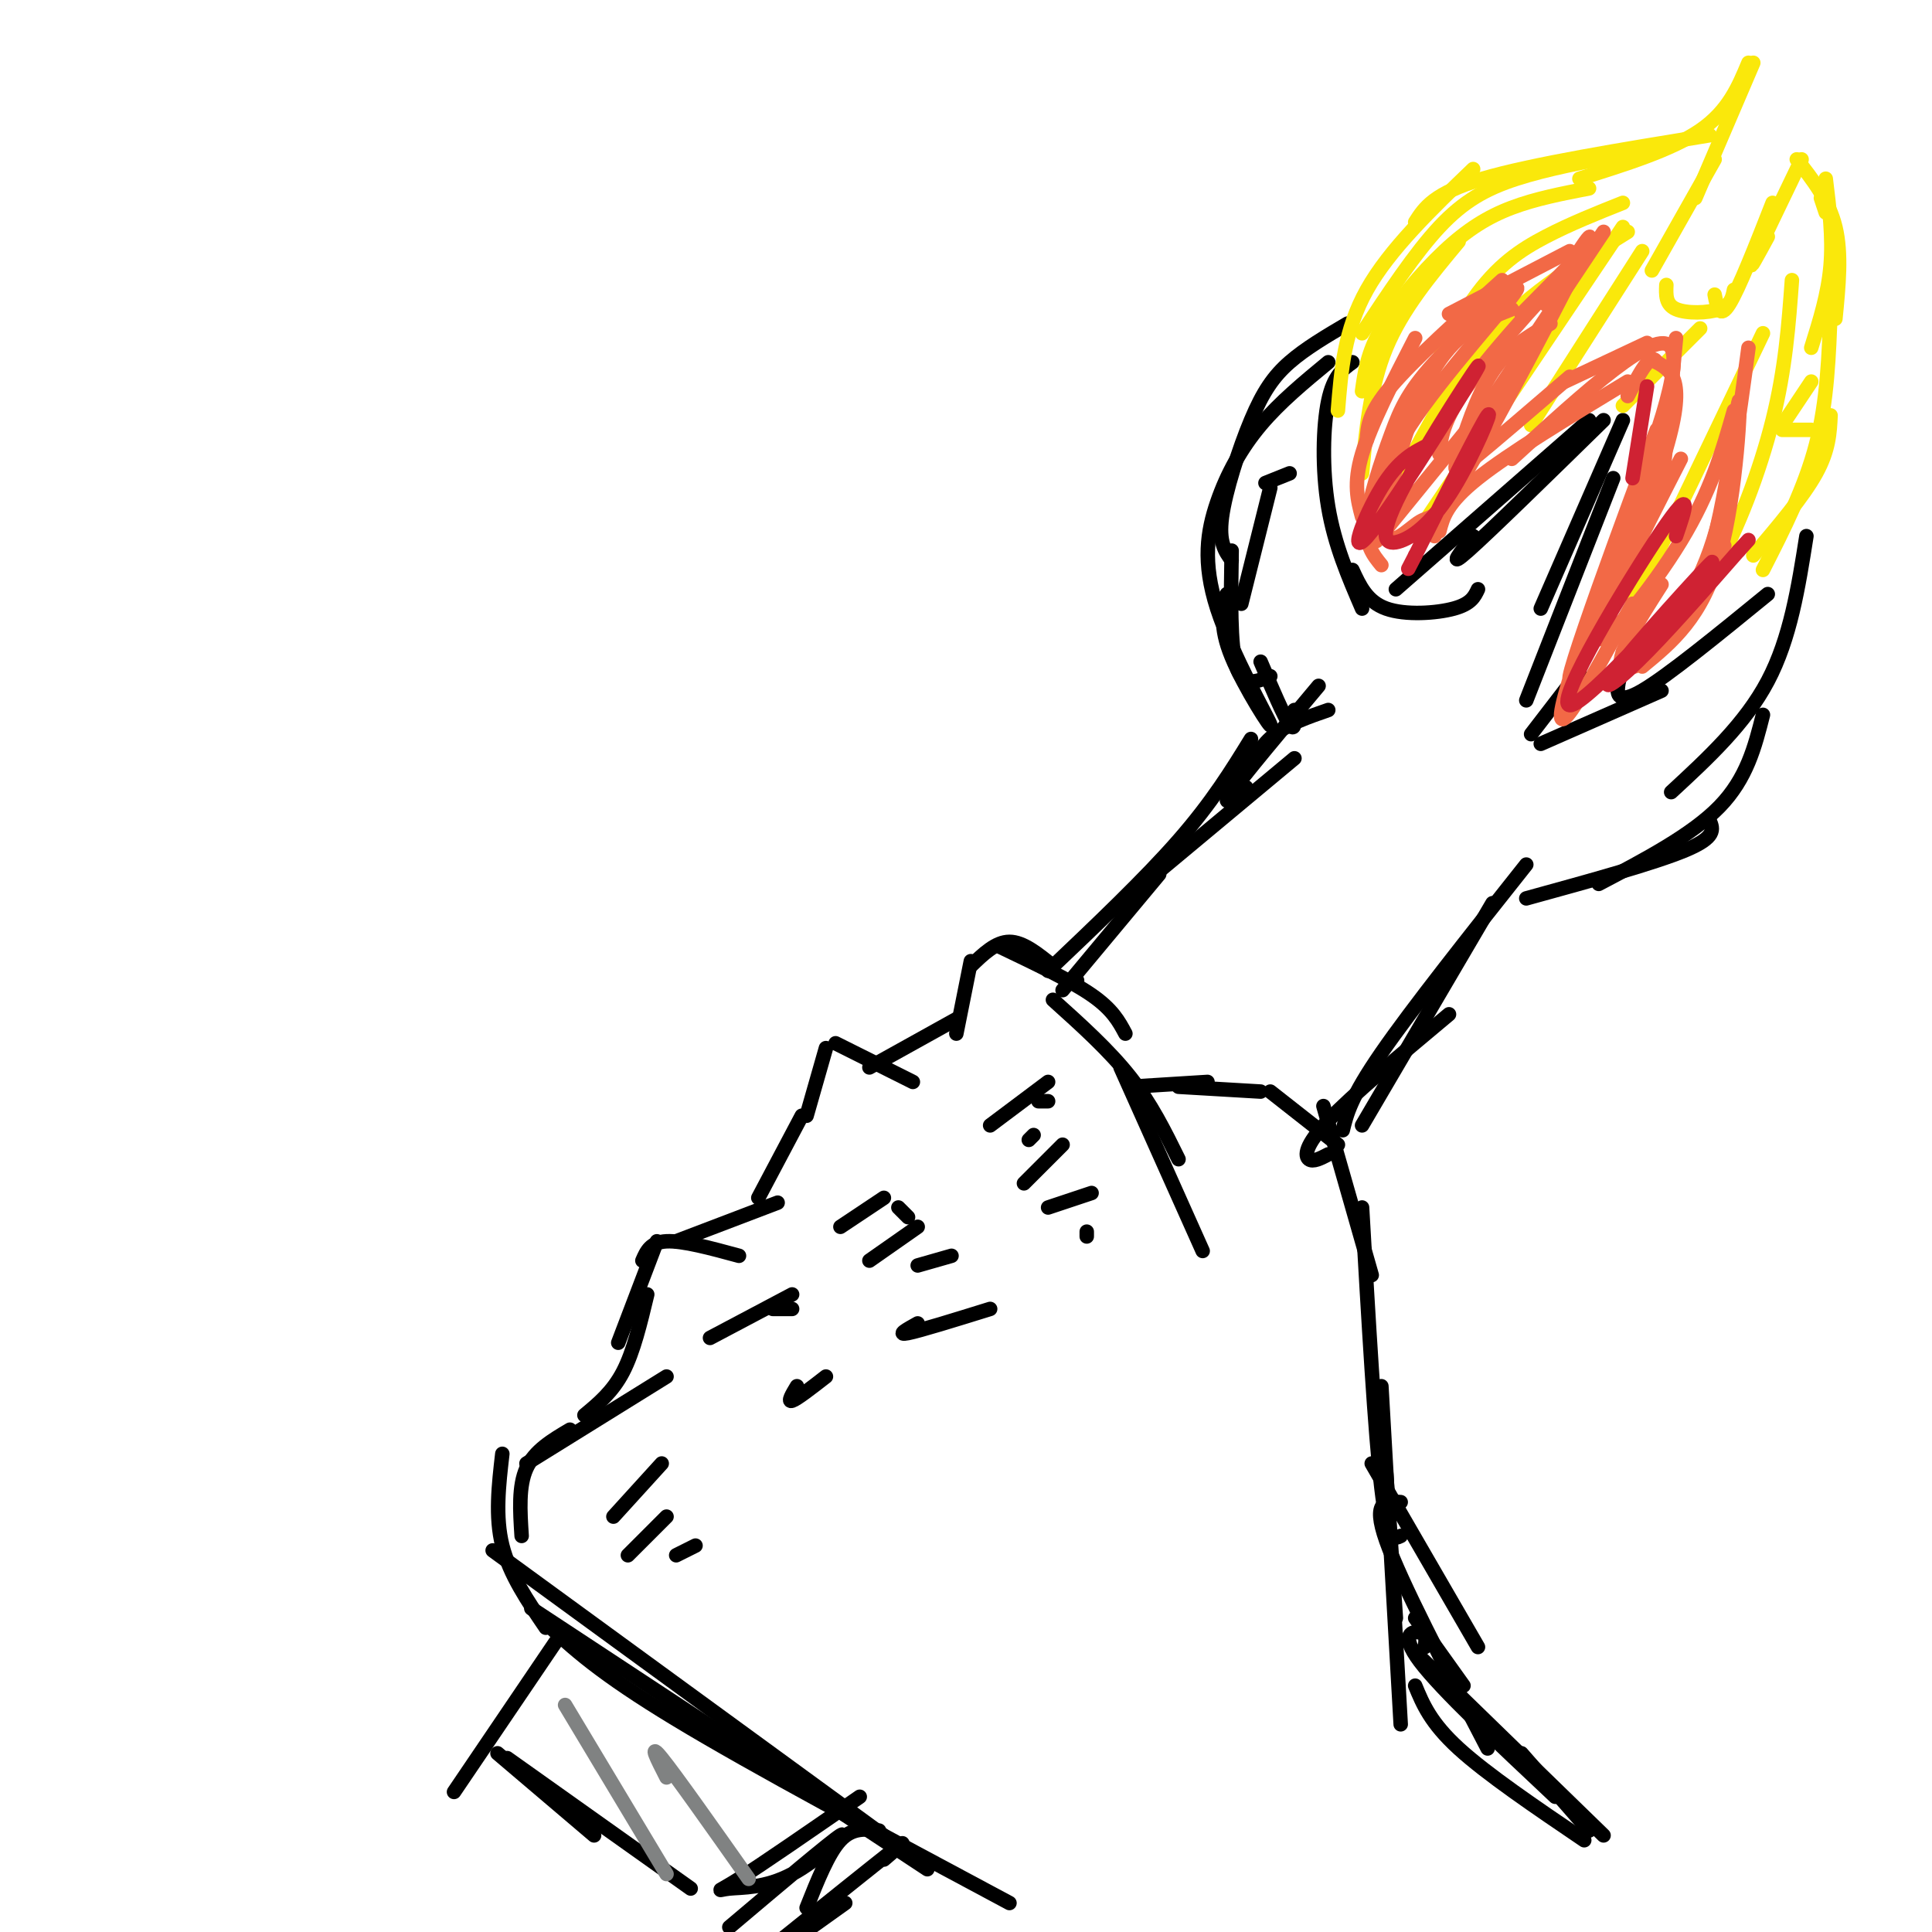 <svg viewBox='0 0 400 400' version='1.1' xmlns='http://www.w3.org/2000/svg' xmlns:xlink='http://www.w3.org/1999/xlink'><g fill='none' stroke='rgb(0,0,0)' stroke-width='3' stroke-linecap='round' stroke-linejoin='round'><path d='M113,336c5.500,5.167 11.000,10.333 27,20c16.000,9.667 42.500,23.833 69,38'/><path d='M110,333c0.000,0.000 82.000,54.000 82,54'/><path d='M102,321c0.000,0.000 85.000,62.000 85,62'/><path d='M113,337c-3.750,-5.500 -7.500,-11.000 -9,-17c-1.500,-6.000 -0.750,-12.500 0,-19'/><path d='M108,318c-0.333,-5.167 -0.667,-10.333 1,-14c1.667,-3.667 5.333,-5.833 9,-8'/><path d='M109,303c0.000,0.000 29.000,-18.000 29,-18'/><path d='M121,293c2.917,-2.417 5.833,-4.833 8,-9c2.167,-4.167 3.583,-10.083 5,-16'/><path d='M128,278c0.000,0.000 8.000,-21.000 8,-21'/><path d='M133,261c0.833,-1.917 1.667,-3.833 5,-4c3.333,-0.167 9.167,1.417 15,3'/><path d='M140,257c0.000,0.000 21.000,-8.000 21,-8'/><path d='M157,248c0.000,0.000 9.000,-17.000 9,-17'/><path d='M167,231c0.000,0.000 4.000,-14.000 4,-14'/><path d='M173,216c0.000,0.000 16.000,8.000 16,8'/><path d='M180,221c0.000,0.000 18.000,-10.000 18,-10'/><path d='M198,214c0.000,0.000 3.000,-15.000 3,-15'/><path d='M201,200c2.583,-2.500 5.167,-5.000 8,-5c2.833,0.000 5.917,2.500 9,5'/><path d='M207,196c7.333,3.500 14.667,7.000 19,10c4.333,3.000 5.667,5.500 7,8'/><path d='M218,207c5.833,5.250 11.667,10.500 16,16c4.333,5.500 7.167,11.250 10,17'/><path d='M232,221c0.000,0.000 17.000,38.000 17,38'/><path d='M290,318c-1.333,0.667 -2.667,1.333 -4,-10c-1.333,-11.333 -2.667,-34.667 -4,-58'/><path d='M284,264c0.000,0.000 -10.000,-35.000 -10,-35'/><path d='M277,237c0.000,0.000 -14.000,-11.000 -14,-11'/><path d='M261,226c0.000,0.000 -17.000,-1.000 -17,-1'/><path d='M250,224c0.000,0.000 -16.000,1.000 -16,1'/><path d='M127,314c0.000,0.000 10.000,-11.000 10,-11'/><path d='M130,322c0.000,0.000 8.000,-8.000 8,-8'/><path d='M140,322c0.000,0.000 4.000,-2.000 4,-2'/><path d='M147,277c0.000,0.000 17.000,-9.000 17,-9'/><path d='M160,271c0.000,0.000 4.000,0.000 4,0'/><path d='M165,287c-1.000,1.667 -2.000,3.333 -1,3c1.000,-0.333 4.000,-2.667 7,-5'/><path d='M174,254c0.000,0.000 9.000,-6.000 9,-6'/><path d='M186,250c0.000,0.000 2.000,2.000 2,2'/><path d='M190,262c0.000,0.000 7.000,-2.000 7,-2'/><path d='M205,233c0.000,0.000 12.000,-9.000 12,-9'/><path d='M215,228c0.000,0.000 2.000,0.000 2,0'/><path d='M212,245c0.000,0.000 8.000,-8.000 8,-8'/><path d='M217,250c0.000,0.000 9.000,-3.000 9,-3'/><path d='M225,256c0.000,0.000 0.000,-1.000 0,-1'/><path d='M213,236c0.000,0.000 1.000,-1.000 1,-1'/><path d='M180,261c0.000,0.000 10.000,-7.000 10,-7'/><path d='M190,274c-2.250,1.250 -4.500,2.500 -2,2c2.500,-0.500 9.750,-2.750 17,-5'/><path d='M284,303c0.000,0.000 22.000,38.000 22,38'/><path d='M290,311c-3.000,-0.250 -6.000,-0.500 -3,8c3.000,8.500 12.000,25.750 21,43'/><path d='M286,287c0.000,0.000 4.000,70.000 4,70'/><path d='M287,305c0.000,0.000 2.000,30.000 2,30'/><path d='M293,335c0.000,0.000 10.000,14.000 10,14'/><path d='M295,341c0.200,-1.311 0.400,-2.622 -1,-3c-1.400,-0.378 -4.400,0.178 0,6c4.400,5.822 16.200,16.911 28,28'/><path d='M298,347c-3.833,-3.750 -7.667,-7.500 -2,-2c5.667,5.500 20.833,20.250 36,35'/><path d='M293,349c1.583,3.833 3.167,7.667 9,13c5.833,5.333 15.917,12.167 26,19'/><path d='M315,363c0.000,0.000 14.000,16.000 14,16'/><path d='M222,203c0.000,0.000 1.000,0.000 1,0'/><path d='M220,205c0.000,0.000 20.000,-24.000 20,-24'/><path d='M217,201c10.000,-9.500 20.000,-19.000 27,-27c7.000,-8.000 11.000,-14.500 15,-21'/><path d='M232,187c0.000,0.000 36.000,-30.000 36,-30'/><path d='M309,187c0.000,0.000 -27.000,46.000 -27,46'/><path d='M316,179c-11.833,14.917 -23.667,29.833 -30,39c-6.333,9.167 -7.167,12.583 -8,16'/><path d='M300,210c-10.022,8.378 -20.044,16.756 -25,22c-4.956,5.244 -4.844,7.356 -4,8c0.844,0.644 2.422,-0.178 4,-1'/><path d='M115,340c0.000,0.000 -21.000,31.000 -21,31'/><path d='M103,363c0.000,0.000 20.000,17.000 20,17'/><path d='M105,364c0.000,0.000 38.000,27.000 38,27'/><path d='M178,372c-10.062,6.962 -20.124,13.923 -25,17c-4.876,3.077 -4.565,2.268 -2,2c2.565,-0.268 7.383,0.005 13,-3c5.617,-3.005 12.033,-9.287 10,-8c-2.033,1.287 -12.517,10.144 -23,19'/><path d='M182,379c-2.750,-0.333 -5.500,-0.667 -8,2c-2.500,2.667 -4.750,8.333 -7,14'/><path d='M183,385c2.917,-2.500 5.833,-5.000 2,-2c-3.833,3.000 -14.417,11.500 -25,20'/><path d='M175,394c0.000,0.000 -14.000,10.000 -14,10'/><path d='M258,163c-2.750,2.250 -5.500,4.500 -3,1c2.500,-3.500 10.250,-12.750 18,-22'/><path d='M258,160c1.583,-2.917 3.167,-5.833 6,-8c2.833,-2.167 6.917,-3.583 11,-5'/><path d='M268,147c0.083,2.333 0.167,4.667 -1,3c-1.167,-1.667 -3.583,-7.333 -6,-13'/><path d='M263,140c-2.833,1.167 -5.667,2.333 -7,-2c-1.333,-4.333 -1.167,-14.167 -1,-24'/><path d='M257,125c0.000,0.000 6.000,-24.000 6,-24'/><path d='M267,98c0.000,0.000 -5.000,2.000 -5,2'/><path d='M254,123c-0.804,3.331 -1.608,6.662 1,13c2.608,6.338 8.627,15.685 8,14c-0.627,-1.685 -7.900,-14.400 -11,-24c-3.100,-9.600 -2.027,-16.085 0,-22c2.027,-5.915 5.008,-11.262 9,-16c3.992,-4.738 8.996,-8.869 14,-13'/><path d='M255,116c-1.357,-1.851 -2.714,-3.702 -2,-9c0.714,-5.298 3.500,-14.042 6,-20c2.500,-5.958 4.714,-9.131 8,-12c3.286,-2.869 7.643,-5.435 12,-8'/><path d='M280,75c-1.956,1.400 -3.911,2.800 -5,8c-1.089,5.200 -1.311,14.200 0,22c1.311,7.800 4.156,14.400 7,21'/><path d='M280,118c1.511,3.289 3.022,6.578 7,8c3.978,1.422 10.422,0.978 14,0c3.578,-0.978 4.289,-2.489 5,-4'/><path d='M289,122c0.000,0.000 40.000,-35.000 40,-35'/><path d='M305,111c-2.750,3.500 -5.500,7.000 -1,3c4.500,-4.000 16.250,-15.500 28,-27'/><path d='M336,87c0.000,0.000 -17.000,39.000 -17,39'/><path d='M334,99c0.000,0.000 -18.000,46.000 -18,46'/><path d='M327,139c0.000,0.000 -10.000,13.000 -10,13'/><path d='M319,154c0.000,0.000 25.000,-11.000 25,-11'/><path d='M336,139c-0.400,0.711 -0.800,1.422 -1,3c-0.200,1.578 -0.200,4.022 5,1c5.200,-3.022 15.600,-11.511 26,-20'/><path d='M374,111c-1.667,10.583 -3.333,21.167 -8,30c-4.667,8.833 -12.333,15.917 -20,23'/><path d='M365,148c-1.667,6.583 -3.333,13.167 -9,19c-5.667,5.833 -15.333,10.917 -25,16'/><path d='M354,170c0.667,1.667 1.333,3.333 -5,6c-6.333,2.667 -19.667,6.333 -33,10'/></g>
<g fill='none' stroke='rgb(250,232,11)' stroke-width='3' stroke-linecap='round' stroke-linejoin='round'><path d='M277,85c0.667,-8.333 1.333,-16.667 6,-25c4.667,-8.333 13.333,-16.667 22,-25'/><path d='M282,69c5.467,-8.289 10.933,-16.578 16,-22c5.067,-5.422 9.733,-7.978 16,-10c6.267,-2.022 14.133,-3.511 22,-5'/><path d='M293,46c1.917,-3.000 3.833,-6.000 14,-9c10.167,-3.000 28.583,-6.000 47,-9'/><path d='M327,37c9.583,-3.000 19.167,-6.000 25,-10c5.833,-4.000 7.917,-9.000 10,-14'/><path d='M363,13c0.000,0.000 -12.000,28.000 -12,28'/><path d='M355,33c0.000,0.000 -13.000,23.000 -13,23'/><path d='M345,59c-0.089,2.022 -0.178,4.044 2,5c2.178,0.956 6.622,0.844 9,0c2.378,-0.844 2.689,-2.422 3,-4'/><path d='M355,61c0.500,2.583 1.000,5.167 3,2c2.000,-3.167 5.500,-12.083 9,-21'/><path d='M366,49c-2.083,3.833 -4.167,7.667 -3,5c1.167,-2.667 5.583,-11.833 10,-21'/><path d='M372,33c3.333,4.250 6.667,8.500 8,14c1.333,5.500 0.667,12.250 0,19'/><path d='M378,44c0.000,0.000 -1.000,-3.000 -1,-3'/><path d='M378,37c0.750,6.083 1.500,12.167 1,18c-0.500,5.833 -2.250,11.417 -4,17'/><path d='M375,79c0.000,0.000 -6.000,9.000 -6,9'/><path d='M369,89c0.000,0.000 6.000,0.000 6,0'/><path d='M379,64c-0.333,9.500 -0.667,19.000 -3,28c-2.333,9.000 -6.667,17.500 -11,26'/><path d='M379,86c-0.167,3.583 -0.333,7.167 -3,12c-2.667,4.833 -7.833,10.917 -13,17'/><path d='M282,98c0.833,-9.000 1.667,-18.000 5,-26c3.333,-8.000 9.167,-15.000 15,-22'/><path d='M282,81c0.542,-3.929 1.083,-7.857 4,-13c2.917,-5.143 8.208,-11.500 13,-16c4.792,-4.500 9.083,-7.143 14,-9c4.917,-1.857 10.458,-2.929 16,-4'/><path d='M290,91c5.022,-10.956 10.044,-21.911 15,-29c4.956,-7.089 9.844,-10.311 15,-13c5.156,-2.689 10.578,-4.844 16,-7'/><path d='M290,99c5.583,-10.750 11.167,-21.500 19,-30c7.833,-8.500 17.917,-14.750 28,-21'/><path d='M295,108c0.000,0.000 41.000,-61.000 41,-61'/><path d='M317,88c0.000,0.000 23.000,-36.000 23,-36'/><path d='M336,84c0.000,0.000 16.000,-16.000 16,-16'/><path d='M341,118c-2.500,5.583 -5.000,11.167 -1,3c4.000,-8.167 14.500,-30.083 25,-52'/><path d='M338,129c0.780,1.973 1.560,3.946 2,5c0.440,1.054 0.541,1.190 3,-1c2.459,-2.190 7.278,-6.705 12,-15c4.722,-8.295 9.349,-20.370 12,-31c2.651,-10.630 3.325,-19.815 4,-29'/></g>
<g fill='none' stroke='rgb(242,105,70)' stroke-width='3' stroke-linecap='round' stroke-linejoin='round'><path d='M282,107c-0.917,-3.417 -1.833,-6.833 0,-13c1.833,-6.167 6.417,-15.083 11,-24'/><path d='M283,91c0.167,-2.750 0.333,-5.500 5,-11c4.667,-5.500 13.833,-13.750 23,-22'/><path d='M300,65c0.000,0.000 25.000,-13.000 25,-13'/><path d='M332,48c0.000,0.000 -30.000,45.000 -30,45'/><path d='M321,67c-4.310,2.435 -8.619,4.869 -12,10c-3.381,5.131 -5.833,12.958 -7,17c-1.167,4.042 -1.048,4.298 3,1c4.048,-3.298 12.024,-10.149 20,-17'/><path d='M324,79c0.000,0.000 17.000,-8.000 17,-8'/><path d='M347,70c0.000,0.000 -3.000,32.000 -3,32'/><path d='M348,95c-8.822,17.244 -17.644,34.489 -17,37c0.644,2.511 10.756,-9.711 17,-20c6.244,-10.289 8.622,-18.644 11,-27'/><path d='M362,72c-2.083,15.583 -4.167,31.167 -8,42c-3.833,10.833 -9.417,16.917 -15,23'/><path d='M357,113c-1.750,3.667 -3.500,7.333 -7,11c-3.500,3.667 -8.750,7.333 -14,11'/><path d='M338,125c-8.767,16.121 -17.534,32.242 -14,19c3.534,-13.242 19.370,-55.848 19,-55c-0.370,0.848 -16.946,45.152 -18,51c-1.054,5.848 13.413,-26.758 19,-44c5.587,-17.242 2.293,-19.121 -1,-21'/><path d='M343,75c-1.167,-2.333 -3.583,2.333 -6,7'/><path d='M337,79c-12.250,7.417 -24.500,14.833 -31,20c-6.500,5.167 -7.250,8.083 -8,11'/><path d='M297,111c0.000,0.000 6.000,-16.000 6,-16'/><path d='M307,85c0.000,0.000 -22.000,27.000 -22,27'/><path d='M285,111c0.051,-6.221 0.102,-12.441 7,-23c6.898,-10.559 20.644,-25.456 22,-28c1.356,-2.544 -9.678,7.267 -16,14c-6.322,6.733 -7.933,10.390 -10,16c-2.067,5.610 -4.591,13.174 -5,18c-0.409,4.826 1.295,6.913 3,9'/><path d='M313,64c-5.980,2.365 -11.960,4.729 -17,14c-5.040,9.271 -9.141,25.448 -9,31c0.141,5.552 4.522,0.478 7,-1c2.478,-1.478 3.052,0.641 10,-11c6.948,-11.641 20.271,-37.040 24,-45c3.729,-7.960 -2.135,1.520 -8,11'/><path d='M315,65c8.822,-8.956 17.644,-17.911 15,-15c-2.644,2.911 -16.756,17.689 -24,27c-7.244,9.311 -7.622,13.156 -8,17'/><path d='M313,95c15.089,-13.822 30.178,-27.644 33,-23c2.822,4.644 -6.622,27.756 -9,34c-2.378,6.244 2.311,-4.378 7,-15'/><path d='M344,91c-1.000,4.000 -7.000,21.500 -13,39'/><path d='M344,121c-4.944,7.740 -9.888,15.480 -8,17c1.888,1.520 10.609,-3.180 16,-17c5.391,-13.820 7.451,-36.759 8,-38c0.549,-1.241 -0.415,19.217 -4,32c-3.585,12.783 -9.793,17.892 -16,23'/></g>
<g fill='none' stroke='rgb(207,34,51)' stroke-width='3' stroke-linecap='round' stroke-linejoin='round'><path d='M296,92c-3.207,1.566 -6.414,3.133 -10,9c-3.586,5.867 -7.550,16.035 -2,9c5.550,-7.035 20.613,-31.271 22,-34c1.387,-2.729 -10.902,16.051 -16,26c-5.098,9.949 -3.006,11.069 0,10c3.006,-1.069 6.925,-4.326 11,-11c4.075,-6.674 8.307,-16.764 7,-15c-1.307,1.764 -8.154,15.382 -15,29'/><path d='M293,115c-2.500,4.833 -1.250,2.417 0,0'/><path d='M347,111c1.907,-5.532 3.815,-11.064 -3,-1c-6.815,10.064 -22.351,35.724 -19,36c3.351,0.276 25.589,-24.833 29,-29c3.411,-4.167 -12.005,12.609 -18,20c-5.995,7.391 -2.570,5.397 3,0c5.570,-5.397 13.285,-14.199 21,-23'/><path d='M360,114c3.500,-3.833 1.750,-1.917 0,0'/><path d='M338,99c0.000,0.000 3.000,-19.000 3,-19'/></g>
<g fill='none' stroke='rgb(128,130,130)' stroke-width='3' stroke-linecap='round' stroke-linejoin='round'><path d='M117,353c0.000,0.000 21.000,35.000 21,35'/><path d='M138,368c-1.917,-3.750 -3.833,-7.500 -1,-4c2.833,3.500 10.417,14.250 18,25'/></g>
</svg>